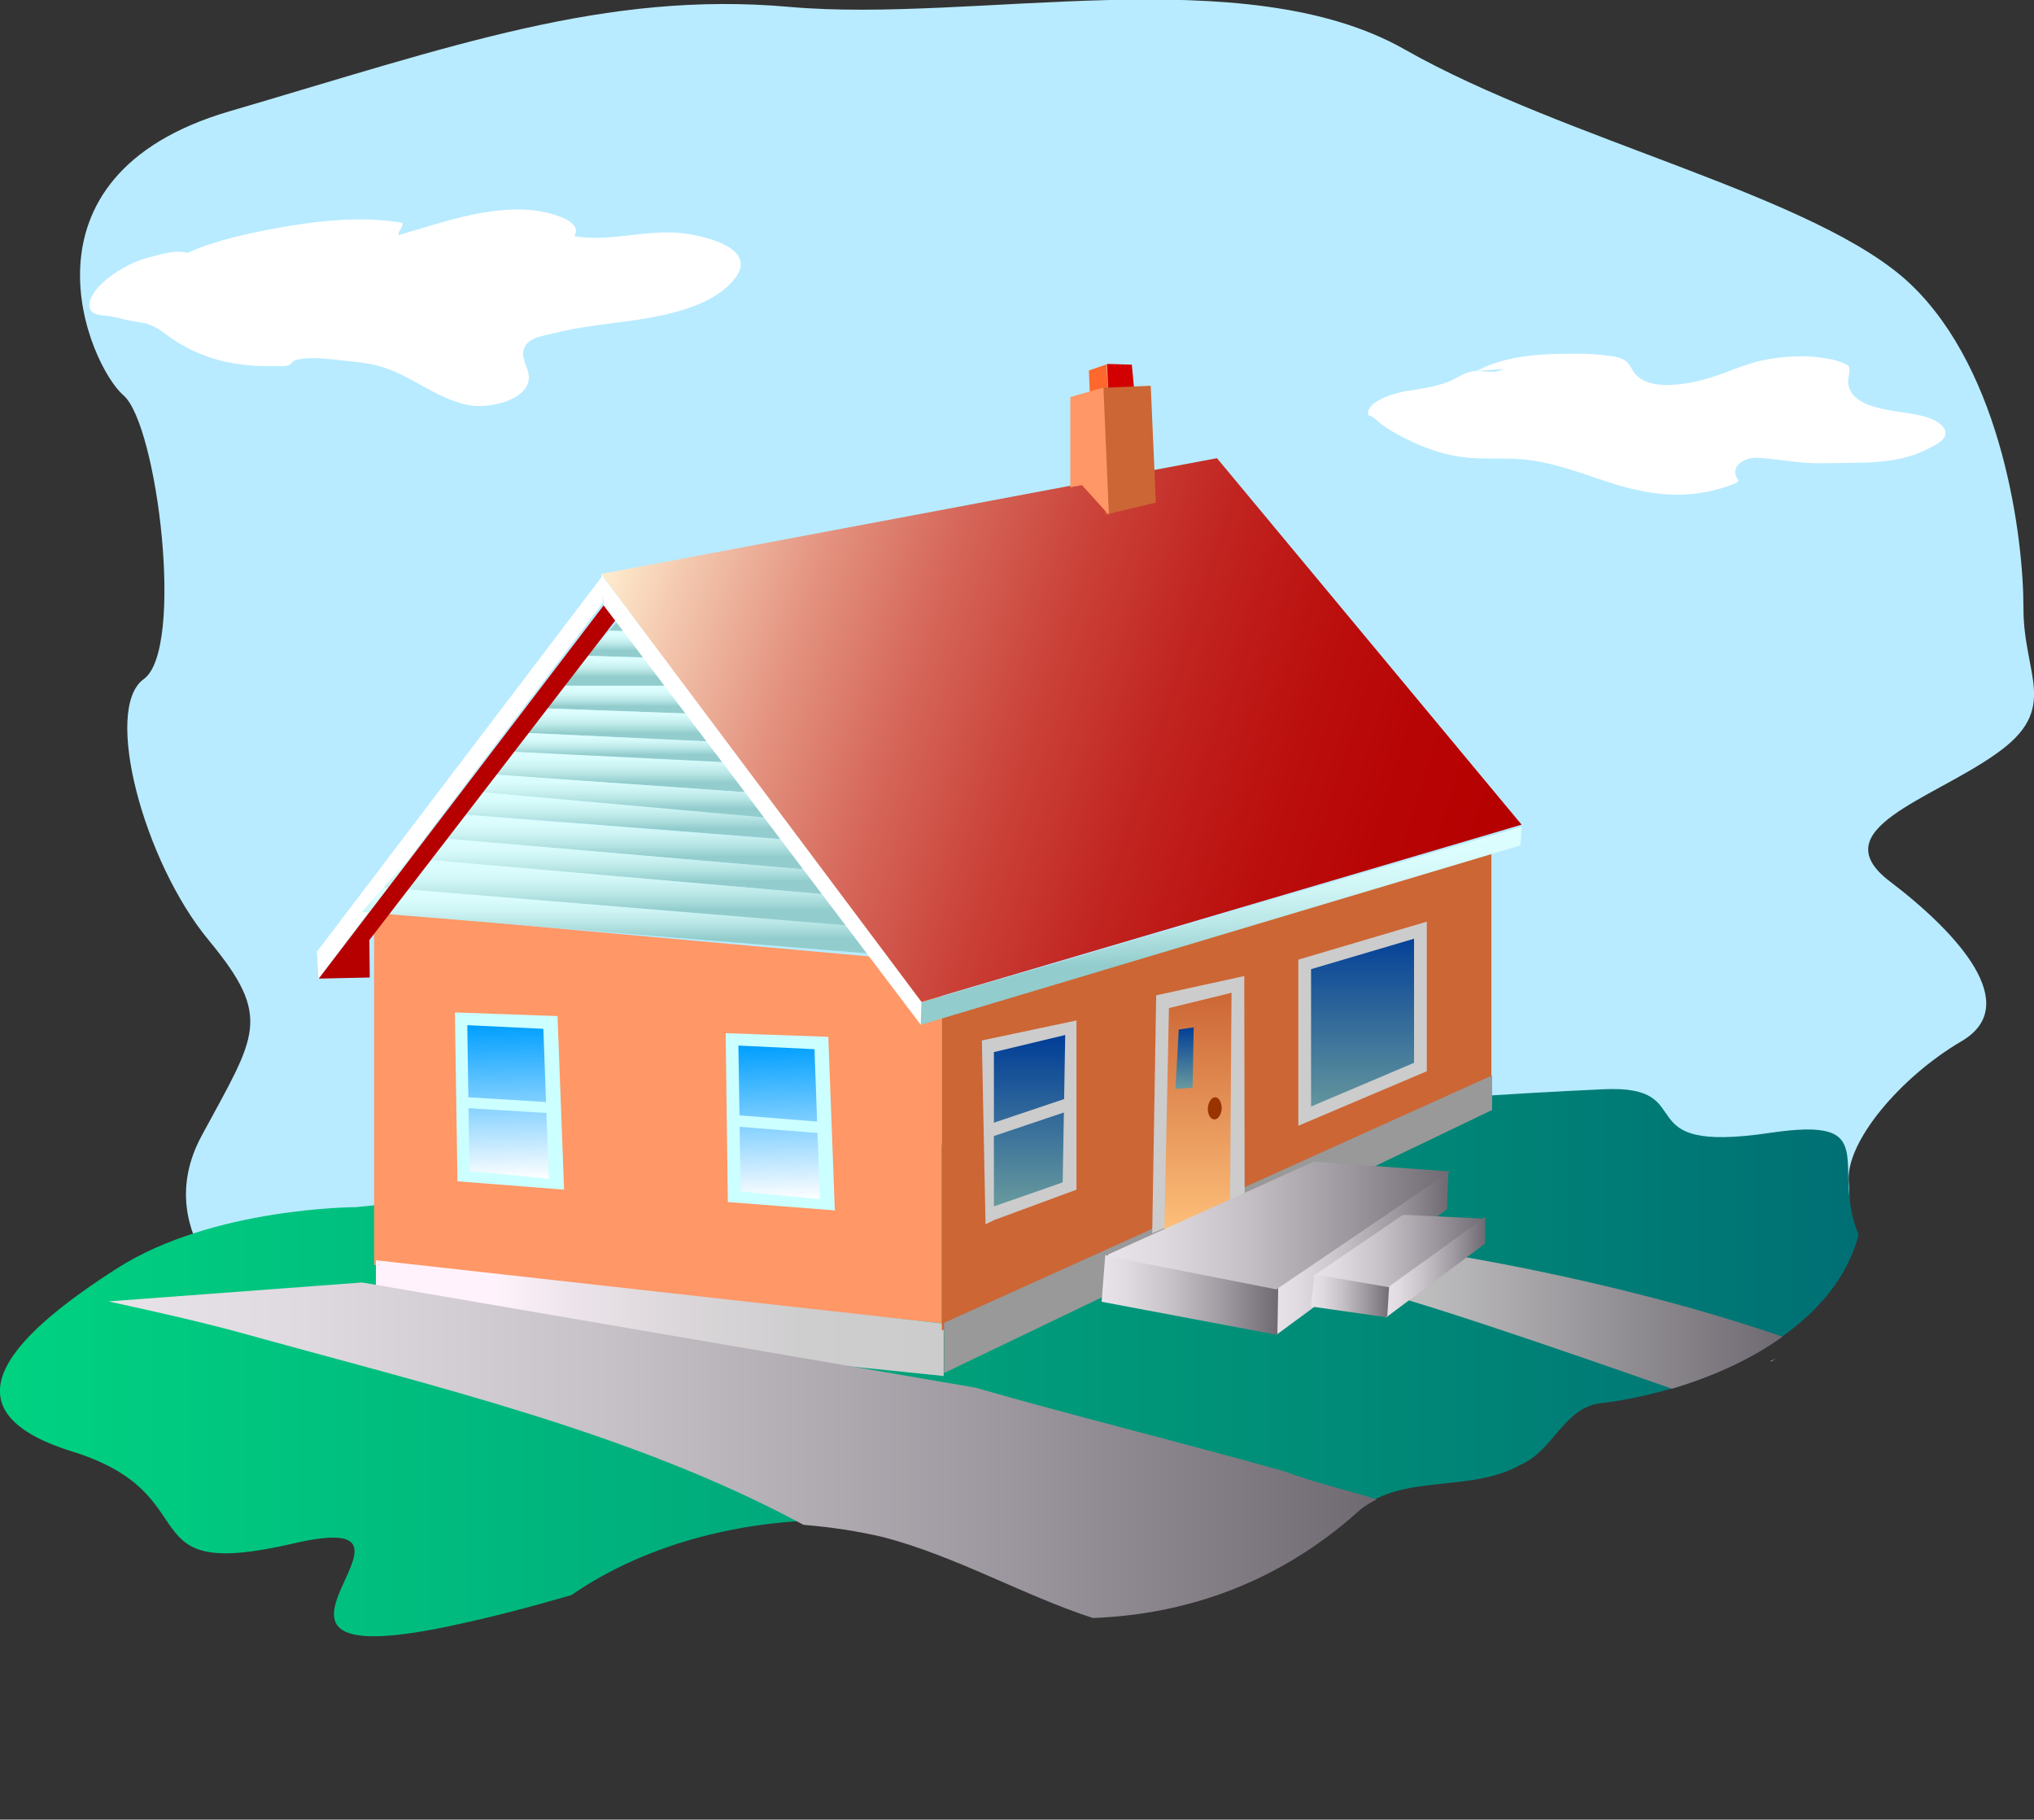 <?xml version="1.0" encoding="utf-8"?>
<!-- Generator: Adobe Illustrator 26.3.1, SVG Export Plug-In . SVG Version: 6.00 Build 0)  -->
<svg version="1.1"
	 id="Layer_1" xmlns:svg="http://www.w3.org/2000/svg" xmlns:rdf="http://www.w3.org/1999/02/22-rdf-syntax-ns#" xmlns:cc="http://web.resource.org/cc/" xmlns:dc="http://purl.org/dc/elements/1.1/"
	 xmlns="http://www.w3.org/2000/svg" xmlns:xlink="http://www.w3.org/1999/xlink" x="0px" y="0px" viewBox="0 0 558.9 500"
	 style="enable-background:new 0 0 558.9 500;" xml:space="preserve">
<rect x="0" y="0" width="558.9" height="500" fill="#333333" stroke="none"/>
<style type="text/css">
	.st0{fill:#B8EBFF;}
	.st1{fill:url(#SVGID_1_);}
	.st2{fill:#FFFFFF;}
	.st3{fill:#FF9766;}
	.st4{fill:url(#SVGID_00000161626470818758561220000012539597020684748686_);}
	.st5{fill:#CC6635;}
	.st6{fill:url(#SVGID_00000043422975079735938080000016960916102519779223_);}
	.st7{fill:url(#SVGID_00000117664612649227327550000015176035348115494321_);}
	.st8{fill:url(#SVGID_00000093882983719084831720000002556134500835764664_);}
	.st9{fill:url(#SVGID_00000093172440919990826200000016137933458229459074_);}
	.st10{fill:url(#SVGID_00000008863492592858181100000009526902416110999717_);}
	.st11{fill:url(#SVGID_00000002343433276817641020000009747579546164381861_);}
	.st12{fill:url(#SVGID_00000051355894050985888200000008330728957161771964_);}
	.st13{fill:url(#SVGID_00000052080984784790177620000011516476829502116501_);}
	.st14{fill:url(#SVGID_00000109725684959108484980000005554157163560253063_);}
	.st15{fill:url(#SVGID_00000034777231731780496780000013558876864186841274_);}
	.st16{fill:url(#SVGID_00000178197011365329758240000006336779408491105664_);}
	.st17{fill:url(#SVGID_00000035526832779492156600000011239477562557709744_);}
	.st18{fill:url(#SVGID_00000049938694320808091440000016766658386637389476_);}
	.st19{fill:url(#SVGID_00000176734955316212758370000004790724637826811814_);}
	.st20{fill:#999999;}
	.st21{fill:url(#SVGID_00000140009403176576711310000005868133290946715534_);}
	.st22{fill:#CCCCCC;}
	.st23{fill:#B60000;}
	.st24{fill:url(#SVGID_00000106145380144788704880000006025490758615088543_);}
	.st25{fill:url(#SVGID_00000003825397500232285860000001493766162419285437_);}
	.st26{fill:#993300;}
	.st27{fill:url(#SVGID_00000125593702825332972870000012020896154605849264_);}
	.st28{fill:none;stroke:#CCCCCC;stroke-width:3.471;}
	.st29{fill:#CCFFFF;}
	.st30{fill:url(#SVGID_00000057138393121329804760000010667383180049194883_);}
	.st31{fill:url(#SVGID_00000026863361453543923950000011061915989244560049_);}
	.st32{fill:none;stroke:#CCFFFF;stroke-width:3.128;}
	.st33{fill:none;stroke:#CCFFFF;stroke-width:3;}
	.st34{fill:#FF682D;}
	.st35{fill:#D20000;}
	.st36{fill:url(#SVGID_00000096037608068632462410000008260129963710795395_);}
	.st37{fill:url(#SVGID_00000067228476402733775930000005761861150891648903_);}
	.st38{fill:url(#SVGID_00000148626446313678690160000014017860826553384587_);}
	.st39{fill:url(#SVGID_00000150097626475226630380000015029808558729831322_);}
	.st40{fill:url(#SVGID_00000103979486092807087360000008798683205946501053_);}
	.st41{fill:url(#SVGID_00000040554952401614828950000001792424634638847654_);}
	.st42{fill:url(#SVGID_00000117634267934846694540000016493138026799929472_);}
	.st43{fill:url(#SVGID_00000119816441929176261370000002280750714726353547_);}
	.st44{fill:url(#SVGID_00000183230948223672722780000017431092165622680221_);}
	.st45{fill:url(#SVGID_00000044871843486799463110000009965954965848271758_);stroke:#CCCCCC;stroke-width:3.5;}
</style>
<g>
	<g id="Layer_1_00000111906951810364484790000002050185070394175163_">
		<path class="st0" d="M556,166.9c0-18.8-5.6-64.6-31-88.8S430.2,38.7,386,13.6c-44.1-25.1-118.3-7.2-169-11.7s-92.9,10.8-154,28.7
			c-61,17.9-38.5,69.9-29.1,78c9.4,8.1,16.9,69.9,5.6,78c-11.3,8.1,0,50.2,17.8,71.7c17.8,21.5,13.1,26-1.9,53.8
			c-15,27.8,14.1,48.4,14.1,48.4l14.1,12.6l422.5-23.3c0,0,2.8-14.3,1.9-25.1s14.1-28.7,31-38.6c16.9-9.9-0.9-29.6-19.7-43.9
			s11.3-22.4,29.1-35C566.3,194.7,555.9,185.7,556,166.9L556,166.9z"/>
		
			<linearGradient id="SVGID_1_" gradientUnits="userSpaceOnUse" x1="-2.283063e-03" y1="77.513" x2="510.634" y2="77.513" gradientTransform="matrix(1 0 0 -1 0 452)">
			<stop  offset="5.600000e-03" style="stop-color:#00D281"/>
			<stop  offset="1" style="stop-color:#006F74"/>
		</linearGradient>
		<path class="st1" d="M439.8,385.6c28.5-3.5,63.8-18.9,70.9-46.3c-7.9-19.2,7.1-32.7-24.4-28c-40.5,6-18.2-13.2-45.5-12
			c-27.3,1.2-58.7,3.6-77.9,4.8c-19.2,1.2-265,27.6-265,27.6s-39.4,0-65.7,16.8C5.8,365.4-18.5,387,20,398.9
			c38.4,12,14.2,36,60.7,25.2c46.5-10.8-26.3,37.2,42.5,22.8c12.4-2.6,23.5-5.6,33.8-8.6c21.2-14.6,48.7-21.2,75.5-20.6
			c1.1-0.1,2.2-0.1,3.3-0.2c8.4-1.6,17-0.7,25,0.8c28.6,5.1,55.9,11.3,83.6,13.5c7.8-4.8,14.3-10.9,22.4-14.5c2.2-1,4.5-1.8,6.8-2.5
			c12-10,30.5-4.5,44.2-12.3C426.8,398.7,429.8,386.7,439.8,385.6L439.8,385.6z"/>
		<path class="st2" d="M165.6,165.7L87.5,268.9l-0.4-7.4l78.7-103.6L165.6,165.7"/>
	</g>
	<g id="Layer_4">
		<path class="st3" d="M258.8,363.6v-99l-156-14v97L258.8,363.6z"/>
		
			<linearGradient id="SVGID_00000127030295718710942660000014484890359775776699_" gradientUnits="userSpaceOnUse" x1="103.26" y1="89.784" x2="259.26" y2="89.784" gradientTransform="matrix(1 0 0 -1 0 452)">
			<stop  offset="0.208" style="stop-color:#FFF2FC"/>
			<stop  offset="0.359" style="stop-color:#EBE3E9"/>
			<stop  offset="0.545" style="stop-color:#DAD6D9"/>
			<stop  offset="0.747" style="stop-color:#CFCECF"/>
			<stop  offset="0.989" style="stop-color:#CCCCCC"/>
		</linearGradient>
		<path style="fill:url(#SVGID_00000127030295718710942660000014484890359775776699_);" d="M103.3,346.3v15.8l156,16v-14.4
			L103.3,346.3L103.3,346.3z"/>
	</g>
	<g id="Layer_3">
		<path class="st5" d="M409.8,234.1l-151,44.9v86.6l151-68.9V234.1L409.8,234.1z"/>
	</g>
	<g id="Layer_2_00000107567967066333846660000000993876154305051580_">
		
			<linearGradient id="SVGID_00000165919371131359495790000003131886699807096247_" gradientUnits="userSpaceOnUse" x1="180.712" y1="188.146" x2="180.712" y2="208.169" gradientTransform="matrix(1 0 0 -1 0 452)">
			<stop  offset="0.298" style="stop-color:#92CCCC"/>
			<stop  offset="0.361" style="stop-color:#9FD5D5"/>
			<stop  offset="0.518" style="stop-color:#BBE7E7"/>
			<stop  offset="0.676" style="stop-color:#CEF4F4"/>
			<stop  offset="0.836" style="stop-color:#DAFCFC"/>
			<stop  offset="1" style="stop-color:#DEFFFF"/>
		</linearGradient>
		<path style="fill:url(#SVGID_00000165919371131359495790000003131886699807096247_);" d="M254.9,256.1l-149.5-12.3l-6,6.8
			L262,263.9L254.9,256.1L254.9,256.1z"/>
		
			<linearGradient id="SVGID_00000112614231203780649920000017835048007045944719_" gradientUnits="userSpaceOnUse" x1="178.158" y1="219.932" x2="178.158" y2="234.68" gradientTransform="matrix(1 0 0 -1 0 452)">
			<stop  offset="0.298" style="stop-color:#92CCCC"/>
			<stop  offset="0.361" style="stop-color:#9FD5D5"/>
			<stop  offset="0.518" style="stop-color:#BBE7E7"/>
			<stop  offset="0.676" style="stop-color:#CEF4F4"/>
			<stop  offset="0.836" style="stop-color:#DAFCFC"/>
			<stop  offset="1" style="stop-color:#DEFFFF"/>
		</linearGradient>
		<path style="fill:url(#SVGID_00000112614231203780649920000017835048007045944719_);" d="M227.6,226.2l-98.8-8.9l-5.4,6.1
			l109.6,8.6L227.6,226.2L227.6,226.2z"/>
		
			<linearGradient id="SVGID_00000158750583320129560220000009719580897429201072_" gradientUnits="userSpaceOnUse" x1="176.829" y1="233.25" x2="176.829" y2="245.673" gradientTransform="matrix(1 0 0 -1 0 452)">
			<stop  offset="0.298" style="stop-color:#92CCCC"/>
			<stop  offset="0.361" style="stop-color:#9FD5D5"/>
			<stop  offset="0.518" style="stop-color:#BBE7E7"/>
			<stop  offset="0.676" style="stop-color:#CEF4F4"/>
			<stop  offset="0.836" style="stop-color:#DAFCFC"/>
			<stop  offset="1" style="stop-color:#DEFFFF"/>
		</linearGradient>
		<path style="fill:url(#SVGID_00000158750583320129560220000009719580897429201072_);" d="M220.8,218.8l-8-8.7l-74.4-3.7l-5.5,6.3
			L220.8,218.8L220.8,218.8z"/>
		
			<linearGradient id="SVGID_00000038389116627470817740000012530630435944722842_" gradientUnits="userSpaceOnUse" x1="174.602" y1="255.449" x2="174.602" y2="263.62" gradientTransform="matrix(1 0 0 -1 0 452)">
			<stop  offset="0.298" style="stop-color:#92CCCC"/>
			<stop  offset="0.361" style="stop-color:#9FD5D5"/>
			<stop  offset="0.518" style="stop-color:#BBE7E7"/>
			<stop  offset="0.676" style="stop-color:#CEF4F4"/>
			<stop  offset="0.836" style="stop-color:#DAFCFC"/>
			<stop  offset="1" style="stop-color:#DEFFFF"/>
		</linearGradient>
		<path style="fill:url(#SVGID_00000038389116627470817740000012530630435944722842_);" d="M154.2,188.4l-5.5,6.2l51.8,1.9l-7.5-8.2
			H154.2L154.2,188.4z"/>
		
			<linearGradient id="SVGID_00000147185163994123275080000001115589076802197637_" gradientUnits="userSpaceOnUse" x1="173.49" y1="278.409" x2="173.49" y2="285.33" gradientTransform="matrix(1 0 0 -1 0 452)">
			<stop  offset="0.298" style="stop-color:#92CCCC"/>
			<stop  offset="0.361" style="stop-color:#9FD5D5"/>
			<stop  offset="0.518" style="stop-color:#BBE7E7"/>
			<stop  offset="0.676" style="stop-color:#CEF4F4"/>
			<stop  offset="0.836" style="stop-color:#DAFCFC"/>
			<stop  offset="1" style="stop-color:#DEFFFF"/>
		</linearGradient>
		<path style="fill:url(#SVGID_00000147185163994123275080000001115589076802197637_);" d="M173.2,166.7l-5.8,6.6l12.1,0.3
			L173.2,166.7L173.2,166.7z"/>
		
			<linearGradient id="SVGID_00000145057213981657112740000010969513145545818043_" gradientUnits="userSpaceOnUse" x1="173.806" y1="271.064" x2="173.806" y2="278.732" gradientTransform="matrix(1 0 0 -1 0 452)">
			<stop  offset="0.298" style="stop-color:#92CCCC"/>
			<stop  offset="0.361" style="stop-color:#9FD5D5"/>
			<stop  offset="0.518" style="stop-color:#BBE7E7"/>
			<stop  offset="0.676" style="stop-color:#CEF4F4"/>
			<stop  offset="0.836" style="stop-color:#DAFCFC"/>
			<stop  offset="1" style="stop-color:#DEFFFF"/>
		</linearGradient>
		<path style="fill:url(#SVGID_00000145057213981657112740000010969513145545818043_);" d="M167.4,173.3l-6.1,6.9l24.9,0.7l-6.7-7.3
			L167.4,173.3L167.4,173.3z"/>
		
			<linearGradient id="SVGID_00000136409536489635208540000001345809215323531657_" gradientUnits="userSpaceOnUse" x1="173.606" y1="263.627" x2="173.606" y2="271.812" gradientTransform="matrix(1 0 0 -1 0 452)">
			<stop  offset="0.298" style="stop-color:#92CCCC"/>
			<stop  offset="0.361" style="stop-color:#9FD5D5"/>
			<stop  offset="0.518" style="stop-color:#BBE7E7"/>
			<stop  offset="0.676" style="stop-color:#CEF4F4"/>
			<stop  offset="0.836" style="stop-color:#DAFCFC"/>
			<stop  offset="1" style="stop-color:#DEFFFF"/>
		</linearGradient>
		<path style="fill:url(#SVGID_00000136409536489635208540000001345809215323531657_);" d="M161.4,180.2l-7.2,8.2H193l-6.8-7.4
			L161.4,180.2L161.4,180.2z"/>
		
			<linearGradient id="SVGID_00000128455919074546526150000015860814287716638097_" gradientUnits="userSpaceOnUse" x1="175.215" y1="247.695" x2="175.215" y2="257.402" gradientTransform="matrix(1 0 0 -1 0 452)">
			<stop  offset="0.298" style="stop-color:#92CCCC"/>
			<stop  offset="0.361" style="stop-color:#9FD5D5"/>
			<stop  offset="0.518" style="stop-color:#BBE7E7"/>
			<stop  offset="0.676" style="stop-color:#CEF4F4"/>
			<stop  offset="0.836" style="stop-color:#DAFCFC"/>
			<stop  offset="1" style="stop-color:#DEFFFF"/>
		</linearGradient>
		<path style="fill:url(#SVGID_00000128455919074546526150000015860814287716638097_);" d="M148.7,194.6l-5.8,6.7l64.7,3l-7.1-7.8
			L148.7,194.6L148.7,194.6z"/>
		
			<linearGradient id="SVGID_00000082332516303802716250000009254013824144816260_" gradientUnits="userSpaceOnUse" x1="175.601" y1="241.989" x2="175.601" y2="250.743" gradientTransform="matrix(1 0 0 -1 0 452)">
			<stop  offset="0.298" style="stop-color:#92CCCC"/>
			<stop  offset="0.361" style="stop-color:#9FD5D5"/>
			<stop  offset="0.518" style="stop-color:#BBE7E7"/>
			<stop  offset="0.676" style="stop-color:#CEF4F4"/>
			<stop  offset="0.836" style="stop-color:#DAFCFC"/>
			<stop  offset="1" style="stop-color:#DEFFFF"/>
		</linearGradient>
		<path style="fill:url(#SVGID_00000082332516303802716250000009254013824144816260_);" d="M142.9,201.3l-4.5,5.1l74.4,3.7l-5.2-5.7
			L142.9,201.3L142.9,201.3z"/>
		
			<linearGradient id="SVGID_00000012466583688692896500000015660924216671346872_" gradientUnits="userSpaceOnUse" x1="178.162" y1="225.81" x2="178.162" y2="239.38" gradientTransform="matrix(1 0 0 -1 0 452)">
			<stop  offset="0.298" style="stop-color:#92CCCC"/>
			<stop  offset="0.361" style="stop-color:#9FD5D5"/>
			<stop  offset="0.518" style="stop-color:#BBE7E7"/>
			<stop  offset="0.676" style="stop-color:#CEF4F4"/>
			<stop  offset="0.836" style="stop-color:#DAFCFC"/>
			<stop  offset="1" style="stop-color:#DEFFFF"/>
		</linearGradient>
		<path style="fill:url(#SVGID_00000012466583688692896500000015660924216671346872_);" d="M132.9,212.6l-4.1,4.7l98.8,8.9l-6.8-7.4
			L132.9,212.6L132.9,212.6z"/>
		
			<linearGradient id="SVGID_00000181079429870314954450000010420455637604217227_" gradientUnits="userSpaceOnUse" x1="179.181" y1="211.407" x2="179.181" y2="228.569" gradientTransform="matrix(1 0 0 -1 0 452)">
			<stop  offset="0.298" style="stop-color:#92CCCC"/>
			<stop  offset="0.361" style="stop-color:#9FD5D5"/>
			<stop  offset="0.518" style="stop-color:#BBE7E7"/>
			<stop  offset="0.676" style="stop-color:#CEF4F4"/>
			<stop  offset="0.836" style="stop-color:#DAFCFC"/>
			<stop  offset="1" style="stop-color:#DEFFFF"/>
		</linearGradient>
		<path style="fill:url(#SVGID_00000181079429870314954450000010420455637604217227_);" d="M232.9,232.1l-109.6-8.6l-5.7,6.5
			l123.1,10.6L232.9,232.1L232.9,232.1z"/>
		
			<linearGradient id="SVGID_00000057143132676043389840000009481834264734118589_" gradientUnits="userSpaceOnUse" x1="179.755" y1="204.508" x2="179.755" y2="222.029" gradientTransform="matrix(1 0 0 -1 0 452)">
			<stop  offset="0.298" style="stop-color:#92CCCC"/>
			<stop  offset="0.361" style="stop-color:#9FD5D5"/>
			<stop  offset="0.518" style="stop-color:#BBE7E7"/>
			<stop  offset="0.676" style="stop-color:#CEF4F4"/>
			<stop  offset="0.836" style="stop-color:#DAFCFC"/>
			<stop  offset="1" style="stop-color:#DEFFFF"/>
		</linearGradient>
		<path style="fill:url(#SVGID_00000057143132676043389840000009481834264734118589_);" d="M240.7,240.6L117.6,230l-5.1,5.9
			L247,247.5L240.7,240.6L240.7,240.6z"/>
		
			<linearGradient id="SVGID_00000148661479864089115720000004954175664459717299_" gradientUnits="userSpaceOnUse" x1="180.178" y1="195.885" x2="180.178" y2="216.175" gradientTransform="matrix(1 0 0 -1 0 452)">
			<stop  offset="0.298" style="stop-color:#92CCCC"/>
			<stop  offset="0.361" style="stop-color:#9FD5D5"/>
			<stop  offset="0.518" style="stop-color:#BBE7E7"/>
			<stop  offset="0.676" style="stop-color:#CEF4F4"/>
			<stop  offset="0.836" style="stop-color:#DAFCFC"/>
			<stop  offset="1" style="stop-color:#DEFFFF"/>
		</linearGradient>
		<path style="fill:url(#SVGID_00000148661479864089115720000004954175664459717299_);" d="M247,247.5l-134.6-11.7l-7,8l149.5,12.3
			L247,247.5L247,247.5z"/>
		
			<linearGradient id="SVGID_00000072994916687114019630000009143091782352633769_" gradientUnits="userSpaceOnUse" x1="158.031" y1="292.976" x2="404.193" y2="203.385" gradientTransform="matrix(0.999 -4.220000e-02 -4.220000e-02 -0.999 18.99 459.283)">
			<stop  offset="0" style="stop-color:#FFEDCF"/>
			<stop  offset="8.710000e-02" style="stop-color:#F3C6AD"/>
			<stop  offset="0.216" style="stop-color:#E3927F"/>
			<stop  offset="0.348" style="stop-color:#D56558"/>
			<stop  offset="0.479" style="stop-color:#CA4138"/>
			<stop  offset="0.61" style="stop-color:#C12420"/>
			<stop  offset="0.741" style="stop-color:#BB100E"/>
			<stop  offset="0.871" style="stop-color:#B70404"/>
			<stop  offset="1" style="stop-color:#B60000"/>
		</linearGradient>
		<path style="fill:url(#SVGID_00000072994916687114019630000009143091782352633769_);" d="M334.4,125.9l-169.2,31.8l87.3,117.8
			l165.6-48.9L334.4,125.9L334.4,125.9z"/>
		<path class="st20" d="M410,295.5l-150.6,68v13.8L410,305V295.5L410,295.5z"/>
		
			<linearGradient id="SVGID_00000013898756805291083620000013476144656236653737_" gradientUnits="userSpaceOnUse" x1="29.8" y1="53.564" x2="378.275" y2="53.564" gradientTransform="matrix(1 0 0 -1 0 452)">
			<stop  offset="5.600000e-03" style="stop-color:#E8E3E8"/>
			<stop  offset="0.152" style="stop-color:#DFDADF"/>
			<stop  offset="0.396" style="stop-color:#C6C1C6"/>
			<stop  offset="0.703" style="stop-color:#9D989F"/>
			<stop  offset="1" style="stop-color:#6F6A72"/>
		</linearGradient>
		<path style="fill:url(#SVGID_00000013898756805291083620000013476144656236653737_);" d="M268,381.3L99.5,352.4l-69.7,5.2
			c11.8,2.6,23.7,5.2,35.9,8.5c53.3,14.8,108,27.5,155.1,52.9c7.4,0.6,14.8,1.7,22,3.4c20.1,5.3,38.2,15.9,57.5,22.2
			c26.3-1,51.2-10,72.5-28.9c1.7-1.6,3.6-2.8,5.5-3.7c-8.4-2.6-17.1-4.6-25.7-7.8C323,395.9,295.5,389.2,268,381.3L268,381.3z"/>
		<path class="st22" d="M341.9,268.2l-24.2,5.3l-1.1,65.4l25.4-10.8L341.9,268.2L341.9,268.2z"/>
		<path class="st23" d="M167.9,163.7l2.7,4.8l-69.1,89.8l0.1,10.3l-14,0.3L167.9,163.7L167.9,163.7z"/>
		
			<linearGradient id="SVGID_00000088113254533027365570000017373985340040101785_" gradientUnits="userSpaceOnUse" x1="329.089" y1="179.193" x2="329.089" y2="111.928" gradientTransform="matrix(1 0 0 -1 0 452)">
			<stop  offset="0" style="stop-color:#CC6635"/>
			<stop  offset="1" style="stop-color:#FFC27C"/>
		</linearGradient>
		<path style="fill:url(#SVGID_00000088113254533027365570000017373985340040101785_);" d="M338.4,272.8l-17.2,4.2l-1.3,63.1
			l18.1-10.6L338.4,272.8L338.4,272.8z"/>
		
			<linearGradient id="SVGID_00000086664736284848372390000001230240220997483434_" gradientUnits="userSpaceOnUse" x1="329.104" y1="154.14" x2="329.104" y2="171.141" gradientTransform="matrix(1 1.840000e-02 1.840000e-02 -1 -6.585 447.279)">
			<stop  offset="0" style="stop-color:#689A9D"/>
			<stop  offset="1" style="stop-color:#003D97"/>
		</linearGradient>
		<path style="fill:url(#SVGID_00000086664736284848372390000001230240220997483434_);" d="M323.9,282.9l4.1-0.6l-0.3,16.6l-4.7,0.3
			L323.9,282.9L323.9,282.9z"/>
		<path class="st26" d="M335.7,304.6c-0.1,1.7-1,3-2,3c-1.1,0-1.9-1.4-1.8-3.1c0.1-1.7,1-3,2-3C334.9,301.5,335.7,302.9,335.7,304.6
			L335.7,304.6z"/>
		<path class="st22" d="M295.8,280.4l-26,5.5l1,50.5l2.5-1.2l22.5-8.3V280.4L295.8,280.4z"/>
		
			<linearGradient id="SVGID_00000041976357447334610570000010022183135300913800_" gradientUnits="userSpaceOnUse" x1="282.889" y1="120.511" x2="282.889" y2="167.58" gradientTransform="matrix(1 0 0 -1 0 452)">
			<stop  offset="0" style="stop-color:#689A9D"/>
			<stop  offset="1" style="stop-color:#003D97"/>
		</linearGradient>
		<path style="fill:url(#SVGID_00000041976357447334610570000010022183135300913800_);" d="M292.7,284.4l-19.6,4.7l0,42.4l18.9-6.6
			L292.7,284.4L292.7,284.4z"/>
		<path class="st28" d="M271.1,311l22.9-7.7"/>
		<path class="st29" d="M229.4,332.6l-1.8-47.7l-28.2-1l0.6,46.4L229.4,332.6L229.4,332.6z"/>
		
			<linearGradient id="SVGID_00000124132645335693700320000011093949601315688078_" gradientUnits="userSpaceOnUse" x1="208.118" y1="29.358" x2="208.118" y2="86.887" gradientTransform="matrix(1 -2.550000e-02 -1.900000e-02 -0.743 6.916 356.932)">
			<stop  offset="0" style="stop-color:#FFFFFF"/>
			<stop  offset="1" style="stop-color:#009FFF"/>
		</linearGradient>
		<path style="fill:url(#SVGID_00000124132645335693700320000011093949601315688078_);" d="M202.9,287.3l20.9,1l1.5,41.2l-21.8-2.1
			L202.9,287.3L202.9,287.3z"/>
		<path class="st29" d="M125,278.2l28.2,1l1.8,47.7l-29.3-2.3L125,278.2L125,278.2z"/>
		
			<linearGradient id="SVGID_00000155838083328521892920000006733399288986284931_" gradientUnits="userSpaceOnUse" x1="133.838" y1="39.453" x2="133.838" y2="96.981" gradientTransform="matrix(1 -2.550000e-02 -1.900000e-02 -0.743 6.916 356.932)">
			<stop  offset="0" style="stop-color:#FFFFFF"/>
			<stop  offset="1" style="stop-color:#009FFF"/>
		</linearGradient>
		<path style="fill:url(#SVGID_00000155838083328521892920000006733399288986284931_);" d="M128.4,281.7l20.9,1l1.5,41.2l-21.8-2.1
			L128.4,281.7L128.4,281.7z"/>
		<path class="st32" d="M201.3,307.9l25,2"/>
		<path class="st33" d="M126.8,302.9l24.5,1.5"/>
		<path class="st34" d="M299.5,109l-0.3-7.2l4.9-1.7l0.4,10L299.5,109L299.5,109z"/>
		<path class="st35" d="M304.2,100l0.4,10l7.3-0.3l-0.9-9.5L304.2,100L304.2,100z"/>
		<path class="st5" d="M316.2,106l-14,0.6l1.5,34.8l13.9-3.3L316.2,106L316.2,106z"/>
		<path class="st3" d="M304.7,141.5l-7.4-8.2l-3.2,0.6l0-24.8l9.1-2.6L304.7,141.5L304.7,141.5z"/>
		<path class="st2" d="M49.1,70.6c7.8-3.9,16.5-5.9,25.2-7.6c11.8-2.2,24.2-3.8,36.2-1.8c0.5,1.3-1.4,2.4-0.9,3.4
			c11.3-3.3,23.9-7.9,36.1-6.9c3.1,0.2,15,2.4,12.1,7.2c9.9,1.7,19.9-2,29.9-0.8c7,0.9,20.7,4.4,14.1,12.6
			c-7,8.7-22.5,10.7-33.5,12.1c-5.4,0.7-10.6,1.4-15.8,2.7c-2.4,0.6-6.5,1.1-8,3.3c-2.2,3.2,1.1,6.2,0.8,9.3
			c-0.5,6.1-11.3,8.3-16.7,7.2c-8.9-1.8-15.7-8.3-24.4-10.7c-4-1.1-8.2-1.3-12.3-1.8c-3.4-0.3-6.6-0.7-10.1,0
			c-2,0.4-1.3,1.2-2.6,1.6c-1.4,0.4-3.2,0.1-4.6,0.2c-9.6,0.1-18-1.7-25.9-6.6c-2.2-1.3-4-3.1-6.3-4.2c-2.2-1.2-4.3-1.2-6.8-1.7
			c-2.1-0.4-4-1.1-6.1-1.3c-1-0.1-2.9-0.2-3.8-0.8c-3-2.2,0.6-6.6,2.5-8.3c3.1-2.9,8.1-5.8,12.5-6.9c2.9-0.7,6.9-2.1,9.9-1.5
			c2.1,0.4,3.5,0.8,5.8,0.8"/>
		<path class="st2" d="M405.8,101.9c7.8-4.1,16.9-4.7,26.1-4.7c4-0.1,8,0.2,11.9,0.8c3.6,0.9,3.5,1.7,4.9,3.9
			c3.4,5.5,13.2,4,19.1,2.5c5.9-1.5,11-4.3,17.1-5.5c5.1-1,11-1.4,16.3-0.5c2.4,0.3,4.6,0.9,6.6,2c0.9,1-0.1,3.6,0,4.6
			c0.4,4.9,5.5,6.6,11.1,7.7c4.6,0.9,13.2,1.2,15.4,5.2c1.5,2.7-2.7,4.5-5.1,5.7c-5.1,2.5-10.2,3.2-16.2,3.5
			c-4.7,0.1-9.4,0.2-14,0.2c-5.5-0.1-10.6-1.2-16-1.5c-2.8-0.2-6.1,1.4-6.2,3.8c-0.1,2.6,2.9,2.3-1.8,3.9
			c-10.2,3.6-19.8,2.9-30.1-0.1c-8.4-2.5-15.8-5.8-24.8-7c-6.1-0.8-12.2,0-18.2-0.8c-5.7-0.7-11.2-2.8-15.9-5.2
			c-2.6-1.3-4.9-2.6-7-4.3c-1.1-0.9-1.5-1.6-3-2c-1-3.6,6.8-6,10.2-6.6c4.3-0.7,7.8-1.1,11.8-2.6c2.3-0.9,4.3-2.6,6.8-2.9
			c2-0.3,4.3,0.4,6.3,0.1c1.4-0.3,2.4-1,3.9-0.8"/>
		
			<linearGradient id="SVGID_00000045583180991531176760000003930086685497564296_" gradientUnits="userSpaceOnUse" x1="486.53" y1="78.472" x2="488.459" y2="78.472" gradientTransform="matrix(1 0 0 -1 0 452)">
			<stop  offset="5.600000e-03" style="stop-color:#CCCCCC"/>
			<stop  offset="1" style="stop-color:#6F6A72"/>
		</linearGradient>
		<path style="fill:url(#SVGID_00000045583180991531176760000003930086685497564296_);" d="M486.7,374.1c0.6-0.4,1.1-0.7,1.7-1.1
			c-0.6,0.4-1.3,0.7-1.9,1C486.6,374,486.7,374.1,486.7,374.1L486.7,374.1z"/>
		
			<linearGradient id="SVGID_00000179643571161172269730000011901043700212327090_" gradientUnits="userSpaceOnUse" x1="373.158" y1="89.378" x2="489.721" y2="89.378" gradientTransform="matrix(1 0 0 -1 0 452)">
			<stop  offset="5.600000e-03" style="stop-color:#CCCCCC"/>
			<stop  offset="1" style="stop-color:#6F6A72"/>
		</linearGradient>
		<path style="fill:url(#SVGID_00000179643571161172269730000011901043700212327090_);" d="M373.2,353.7
			c10.2,1.5,57.5,17.8,86.2,27.9c10.8-3.2,21.5-7.9,30.4-14.3c-47.9-16.5-98-23.6-98-23.6L373.2,353.7L373.2,353.7z"/>
		
			<linearGradient id="SVGID_00000090282130637544798890000005052652568605664944_" gradientUnits="userSpaceOnUse" x1="349.948" y1="107.628" x2="397.997" y2="107.628" gradientTransform="matrix(1 0 0 -1 0 452)">
			<stop  offset="5.600000e-03" style="stop-color:#E8E3E8"/>
			<stop  offset="0.152" style="stop-color:#DFDADF"/>
			<stop  offset="0.396" style="stop-color:#C6C1C6"/>
			<stop  offset="0.703" style="stop-color:#9D989F"/>
			<stop  offset="1" style="stop-color:#6F6A72"/>
		</linearGradient>
		<path style="fill:url(#SVGID_00000090282130637544798890000005052652568605664944_);" d="M397.6,332.3l0.4-10.5l-47.7,30.6l-0.2,0
			l-0.1,3.4l0.7,11L397.6,332.3L397.6,332.3z"/>
		
			<linearGradient id="SVGID_00000168119161139525528740000015505893514429138330_" gradientUnits="userSpaceOnUse" x1="302.819" y1="96.203" x2="351.261" y2="96.203" gradientTransform="matrix(1 0 0 -1 0 452)">
			<stop  offset="5.600000e-03" style="stop-color:#E8E3E8"/>
			<stop  offset="0.152" style="stop-color:#DFDADF"/>
			<stop  offset="0.396" style="stop-color:#C6C1C6"/>
			<stop  offset="0.703" style="stop-color:#9D989F"/>
			<stop  offset="1" style="stop-color:#6F6A72"/>
		</linearGradient>
		<path style="fill:url(#SVGID_00000168119161139525528740000015505893514429138330_);" d="M351.2,355.3l-0.2-1.9L351.2,355.3l0-3.6
			l-47.5-6.8l-1,12.8l48.3,9.1L351.2,355.3L351.2,355.3z"/>
		
			<linearGradient id="SVGID_00000183956765785596912630000004809898219412705941_" gradientUnits="userSpaceOnUse" x1="360.741" y1="108.163" x2="408.365" y2="108.163" gradientTransform="matrix(1 0 0 -1 0 452)">
			<stop  offset="5.600000e-03" style="stop-color:#E8E3E8"/>
			<stop  offset="0.152" style="stop-color:#DFDADF"/>
			<stop  offset="0.396" style="stop-color:#C6C1C6"/>
			<stop  offset="0.703" style="stop-color:#9D989F"/>
			<stop  offset="1" style="stop-color:#6F6A72"/>
		</linearGradient>
		<path style="fill:url(#SVGID_00000183956765785596912630000004809898219412705941_);" d="M408.4,334.9l-22.7-1.1l-0.6,0.3
			l-24.4,16.6l20.3,3L408.4,334.9L408.4,334.9z"/>
		
			<linearGradient id="SVGID_00000101788793430192501610000009515830271718320264_" gradientUnits="userSpaceOnUse" x1="360.07" y1="95.972" x2="382.16" y2="95.972" gradientTransform="matrix(1 0 0 -1 0 452)">
			<stop  offset="5.600000e-03" style="stop-color:#E8E3E8"/>
			<stop  offset="0.152" style="stop-color:#DFDADF"/>
			<stop  offset="0.396" style="stop-color:#C6C1C6"/>
			<stop  offset="0.703" style="stop-color:#9D989F"/>
			<stop  offset="1" style="stop-color:#6F6A72"/>
		</linearGradient>
		<path style="fill:url(#SVGID_00000101788793430192501610000009515830271718320264_);" d="M382.2,353.8l-21-3.6l-1,8.8l21.1,3
			L382.2,353.8L382.2,353.8z"/>
		
			<linearGradient id="SVGID_00000074410704368230516430000000644113179263225477_" gradientUnits="userSpaceOnUse" x1="304.441" y1="115.257" x2="398.47" y2="115.257" gradientTransform="matrix(1 0 0 -1 0 452)">
			<stop  offset="5.600000e-03" style="stop-color:#E8E3E8"/>
			<stop  offset="0.152" style="stop-color:#DFDADF"/>
			<stop  offset="0.396" style="stop-color:#C6C1C6"/>
			<stop  offset="0.703" style="stop-color:#9D989F"/>
			<stop  offset="1" style="stop-color:#6F6A72"/>
		</linearGradient>
		<path style="fill:url(#SVGID_00000074410704368230516430000000644113179263225477_);" d="M350.7,354.3l47.8-32.4l-37.5-2.7
			l-56.5,25.5l0,0.5L350.7,354.3L350.7,354.3z"/>
		
			<linearGradient id="SVGID_00000027597553633872364500000004928074753966833290_" gradientUnits="userSpaceOnUse" x1="380.564" y1="103.671" x2="408.104" y2="103.671" gradientTransform="matrix(1 0 0 -1 0 452)">
			<stop  offset="5.600000e-03" style="stop-color:#E8E3E8"/>
			<stop  offset="0.152" style="stop-color:#DFDADF"/>
			<stop  offset="0.396" style="stop-color:#C6C1C6"/>
			<stop  offset="0.703" style="stop-color:#9D989F"/>
			<stop  offset="1" style="stop-color:#6F6A72"/>
		</linearGradient>
		<path style="fill:url(#SVGID_00000027597553633872364500000004928074753966833290_);" d="M408.1,334.4l-26.4,19.2l-0.5,8l-0.6,0.6
			l27.5-20.5L408.1,334.4L408.1,334.4z"/>
		
			<linearGradient id="SVGID_00000054263761262754551420000015744871924860391060_" gradientUnits="userSpaceOnUse" x1="324.848" y1="167.652" x2="324.848" y2="215.005" gradientTransform="matrix(0.999 -4.220000e-02 -4.220000e-02 -0.999 18.99 459.283)">
			<stop  offset="0.298" style="stop-color:#92CCCC"/>
			<stop  offset="0.361" style="stop-color:#9FD5D5"/>
			<stop  offset="0.518" style="stop-color:#BBE7E7"/>
			<stop  offset="0.676" style="stop-color:#CEF4F4"/>
			<stop  offset="0.836" style="stop-color:#DAFCFC"/>
			<stop  offset="1" style="stop-color:#DEFFFF"/>
		</linearGradient>
		<path style="fill:url(#SVGID_00000054263761262754551420000015744871924860391060_);" d="M252.5,275.6l0.1,0.8l0.4,5.2l164.8-49.3
			l0.3-5.1L252.5,275.6L252.5,275.6z"/>
		<path class="st2" d="M165.2,157.8l0.7,8.6L253,281.6l0.2-6.3L165.2,157.8L165.2,157.8z"/>
		
			<linearGradient id="SVGID_00000004534512558656805110000002194894677843873424_" gradientUnits="userSpaceOnUse" x1="374.4" y1="145.289" x2="374.4" y2="196.369" gradientTransform="matrix(1 0 0 -1 0 452)">
			<stop  offset="0" style="stop-color:#689A9D"/>
			<stop  offset="1" style="stop-color:#003D97"/>
		</linearGradient>
		<path style="fill:url(#SVGID_00000004534512558656805110000002194894677843873424_);stroke:#CCCCCC;stroke-width:3.5;" d="
			M390.3,255.6v37.6l-31.8,13.5V265L390.3,255.6L390.3,255.6z"/>
	</g>
</g>
</svg>
